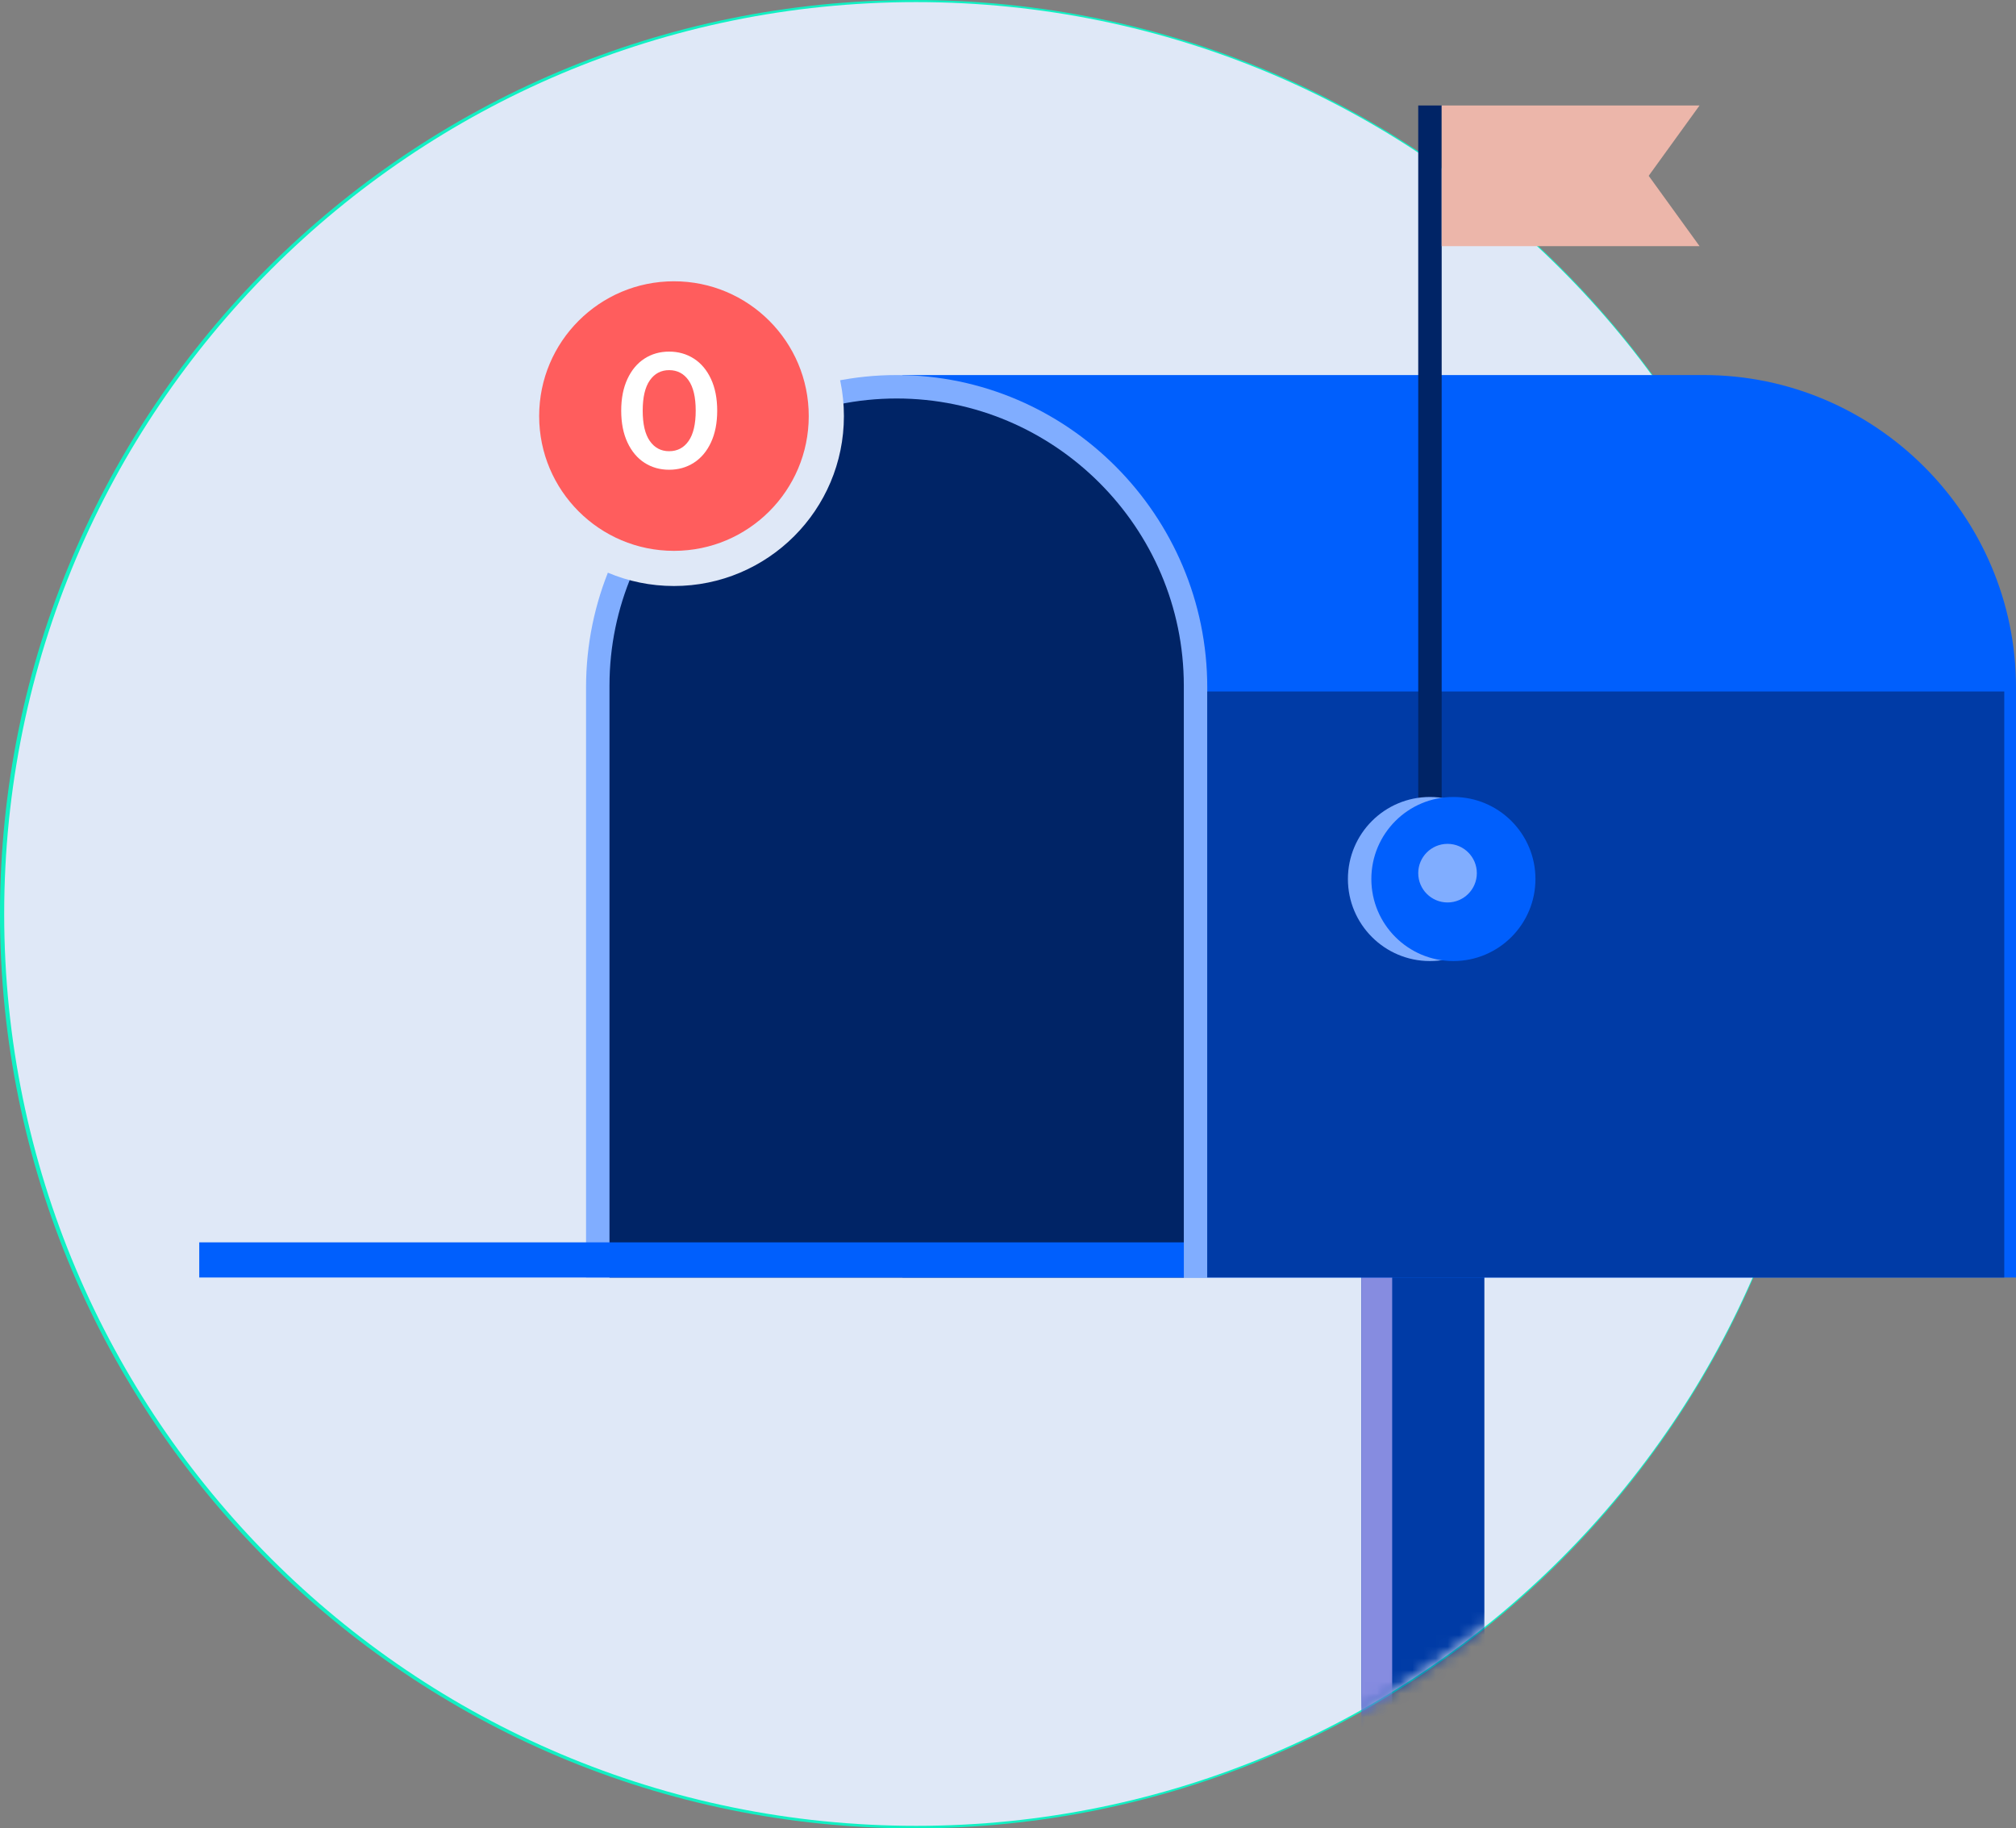<?xml version="1.0" encoding="UTF-8"?>
<svg width="172px" height="156px" viewBox="0 0 172 156" version="1.1" xmlns="http://www.w3.org/2000/svg" xmlns:xlink="http://www.w3.org/1999/xlink">
    <rect x="0" y="0" width="172" height="156" fill="#808080" stroke="none"/>
    <title>E584D38D-1967-4160-A537-D3B82911E7AD</title>
    <defs>
        <path d="M78.161,0.18 C121.13,0.18 155.963,35.013 155.963,77.982 C155.963,120.952 121.13,155.785 78.161,155.785 C35.192,155.785 0.358,120.952 0.358,77.982 C0.358,35.013 35.192,0.18 78.161,0.18 L78.161,0.18 Z" id="path-1"></path>
        <polygon id="path-3" points="0.427 0.555 16.786 0.555 16.786 0.767 0.427 0.767"></polygon>
        <polygon id="path-5" points="0.427 0.37 16.786 0.37 16.786 0.582 0.427 0.582"></polygon>
    </defs>
    <g id="Page-1" stroke="none" stroke-width="1" fill="none" fill-rule="evenodd">
        <g id="Notification4-with-illustration-_no-notifications" transform="translate(-643, -223)">
            <g id="Group-5" transform="translate(643, 223)">
                <path d="M78,0 C121.078,0 156,34.921 156,78 C156,121.078 121.078,156 78,156 C34.922,156 0,121.078 0,78 C0,34.921 34.922,0 78,0" id="Fill-4" fill="#11F0C3"></path>
                <g id="Group-8">
                    <mask id="mask-2" fill="white">
                        <use xlink:href="#path-1"></use>
                    </mask>
                    <use id="Clip-6" fill="#DFE8F7" xlink:href="#path-1"></use>
                    <polygon id="Fill-5" fill="#003BA6" mask="url(#mask-2)" points="116.155 155.785 126.643 155.785 126.643 108.968 116.155 108.968"></polygon>
                    <polygon id="Fill-7" fill="#868CE0" mask="url(#mask-2)" points="116.155 155.785 118.777 155.785 118.777 108.968 116.155 108.968"></polygon>
                </g>
                <path d="M77,32 L145.346,32 C160.006,32 172,43.993 172,58.652 L172,109 L77,109 L77,32" id="Fill-9" fill="#005FFD"></path>
                <path d="M76.5,32 L76.5,32 C91.075,32 103,43.993 103,58.652 L103,109 L50,109 L50,58.652 C50,43.993 61.924,32 76.5,32" id="Fill-10" fill="#80ADFF"></path>
                <path d="M76.5,34 C89.975,34 101,45.024 101,58.497 L101,109 L52,109 L52,58.497 C52,45.024 63.025,34 76.5,34" id="Fill-11" fill="#002466"></path>
                <g id="Group-7" transform="translate(46, 24)">
                    <circle id="Oval" stroke="#DFE8F7" stroke-width="3" fill="#FF5D5D" cx="11.5" cy="11.5" r="13"></circle>
                    <path d="M11.088,16.08 C11.872,16.08 12.574,15.882 13.195,15.485 C13.816,15.088 14.303,14.51 14.658,13.749 C15.013,12.988 15.19,12.085 15.19,11.04 C15.19,9.995 15.013,9.092 14.658,8.331 C14.303,7.57 13.816,6.992 13.195,6.595 C12.574,6.198 11.872,6 11.088,6 C10.304,6 9.604,6.198 8.988,6.595 C8.372,6.992 7.887,7.57 7.532,8.331 C7.177,9.092 7,9.995 7,11.04 C7,12.085 7.177,12.988 7.532,13.749 C7.887,14.51 8.372,15.088 8.988,15.485 C9.604,15.882 10.304,16.08 11.088,16.08 Z M11.088,14.498 C10.397,14.498 9.849,14.209 9.443,13.63 C9.037,13.051 8.834,12.188 8.834,11.04 C8.834,9.892 9.037,9.029 9.443,8.45 C9.849,7.871 10.397,7.582 11.088,7.582 C11.788,7.582 12.341,7.871 12.747,8.45 C13.153,9.029 13.356,9.892 13.356,11.04 C13.356,12.188 13.153,13.051 12.747,13.63 C12.341,14.209 11.788,14.498 11.088,14.498 Z" id="0" fill="#FFFFFF" fill-rule="nonzero"></path>
                </g>
                <polygon id="Fill-12" fill="#003BA6" points="103 109 171 109 171 59 103 59"></polygon>
                <polygon id="Fill-13" fill="#005FFD" points="17 109 101 109 101 106 17 106"></polygon>
                <polygon id="Fill-15" fill="#002466" points="121 75 123 75 123 9 121 9"></polygon>
                <path d="M122,68 C125.866,68 129,71.134 129,75 C129,78.866 125.866,82 122,82 C118.134,82 115,78.866 115,75 C115,71.134 118.134,68 122,68" id="Fill-16" fill="#80ADFF"></path>
                <path d="M124,68 C127.866,68 131,71.134 131,75 C131,78.866 127.866,82 124,82 C120.134,82 117,78.866 117,75 C117,71.134 120.134,68 124,68" id="Fill-17" fill="#005FFD"></path>
                <path d="M123.5,72 C124.88,72 126,73.119 126,74.5 C126,75.881 124.88,77 123.5,77 C122.12,77 121,75.881 121,74.5 C121,73.119 122.12,72 123.5,72" id="Fill-18" fill="#80ADFF"></path>
                <polyline id="Fill-19" fill="#ECB6AA" points="123 9 145 9 140.662 15 145 21 123 21 123 9"></polyline>
                <g id="Group-64" transform="translate(84, 72)">
                    <mask id="mask-4" fill="white">
                        <use xlink:href="#path-3"></use>
                    </mask>
                    <g id="Clip-63"></g>
                    <polygon id="Fill-62" mask="url(#mask-4)" points="0.427 0.767 16.786 0.767 16.786 0.555 0.427 0.555"></polygon>
                </g>
                <g id="Group-67" transform="translate(84, 76)">
                    <mask id="mask-6" fill="white">
                        <use xlink:href="#path-5"></use>
                    </mask>
                    <g id="Clip-66"></g>
                    <polygon id="Fill-65" mask="url(#mask-6)" points="0.427 0.582 16.786 0.582 16.786 0.37 0.427 0.37"></polygon>
                </g>
            </g>
        </g>
    </g>
</svg>